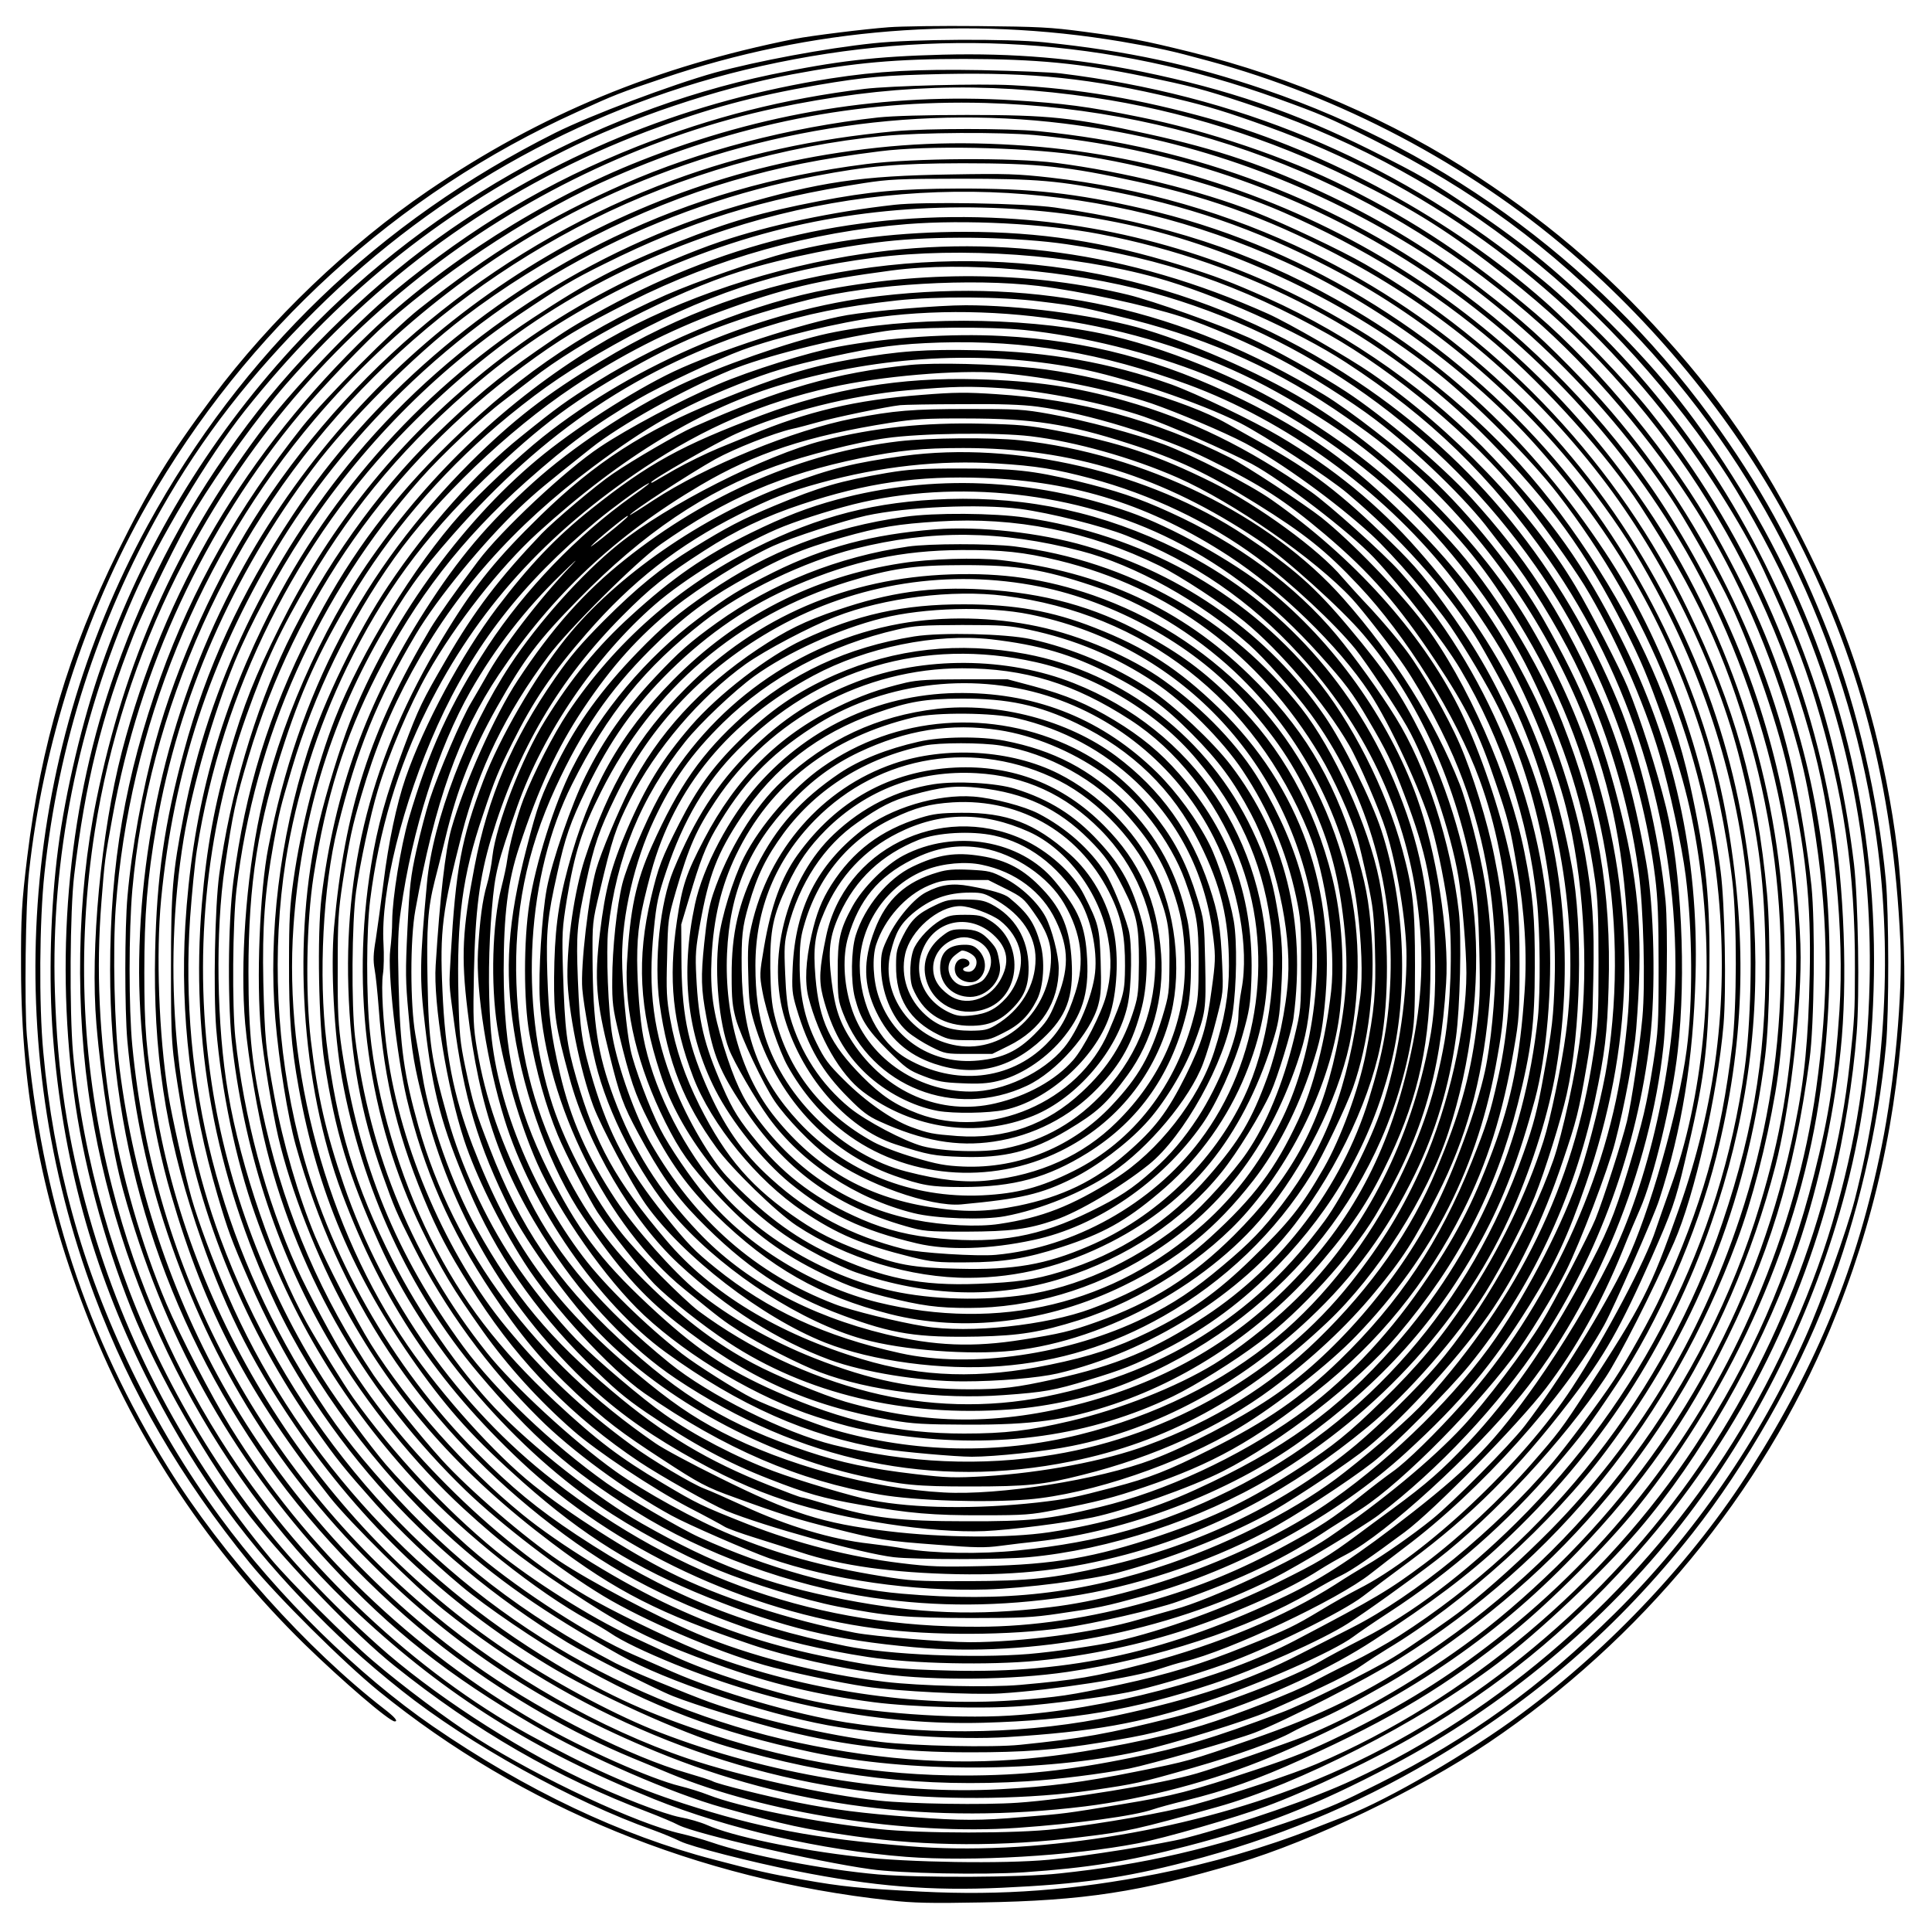<?xml version="1.0" encoding="UTF-8" standalone="yes"?>
<svg version="1.0" xmlns="http://www.w3.org/2000/svg" width="100mm" height="100mm" viewBox="0 0 1000 1000" preserveAspectRatio="xMidYMid meet">
  <g transform="translate(0,1000) scale(0.1,-0.1)" fill="#000000" stroke="none">
    <path d="M4600 9859 c-123 -9 -403 -44 -485 -60 -722 -144 -1315 -389 -1900
-787 -408 -278 -819 -671 -1114 -1067 -221 -295 -331 -476 -491 -800 -255
-518 -398 -1000 -469 -1580 -29 -239 -33 -307 -32 -580 1 -645 112 -1218 353
-1825 247 -623 629 -1195 1114 -1670 195 -190 439 -400 467 -400 19 0 1 22
-55 65 -401 311 -837 797 -1116 1245 -424 679 -659 1399 -733 2240 -13 154 -7
684 11 845 72 663 289 1339 612 1905 513 898 1292 1609 2226 2031 197 90 218
98 447 175 764 259 1570 323 2368 189 202 -35 254 -46 452 -100 681 -184 1343
-534 1870 -986 470 -404 872 -904 1151 -1434 346 -658 523 -1331 560 -2135 13
-271 -29 -731 -97 -1065 -125 -617 -329 -1119 -678 -1670 -292 -462 -723 -922
-1186 -1265 -270 -201 -690 -445 -905 -528 -30 -12 -107 -41 -170 -66 -251
-99 -532 -180 -810 -235 -433 -85 -802 -113 -1220 -92 -315 16 -414 26 -615
62 -180 32 -235 45 -460 104 -481 125 -973 359 -1455 690 -384 264 -802 674
-1101 1082 -343 466 -618 1032 -765 1573 -74 269 -124 548 -150 835 -23 245
-20 679 6 923 71 669 275 1306 605 1887 212 373 459 692 799 1030 633 630
1434 1069 2306 1263 909 203 1800 147 2675 -169 221 -80 260 -96 488 -210 524
-263 918 -553 1328 -977 680 -704 1123 -1602 1273 -2582 96 -624 60 -1289
-104 -1930 -41 -158 -172 -526 -255 -711 -235 -528 -578 -1025 -985 -1428
-386 -382 -753 -647 -1220 -881 -205 -103 -251 -123 -405 -177 -458 -161 -815
-244 -1252 -290 -190 -21 -721 -23 -938 -5 -282 25 -665 98 -865 167 -41 14
-111 34 -155 44 -227 51 -725 284 -1055 492 -153 97 -389 274 -540 403 -133
113 -434 414 -527 526 -443 532 -756 1122 -942 1775 -111 391 -164 736 -177
1165 -22 679 120 1389 406 2040 128 292 388 726 578 965 467 586 993 1015
1649 1343 339 171 800 325 1182 397 324 61 542 80 891 80 376 -1 600 -22 930
-90 243 -50 308 -67 520 -137 1010 -330 1844 -965 2462 -1873 103 -151 257
-426 343 -614 305 -663 448 -1342 432 -2064 -10 -447 -67 -818 -193 -1247
-119 -402 -321 -840 -556 -1200 -470 -723 -1159 -1326 -1923 -1682 -205 -96
-582 -227 -870 -302 -110 -29 -531 -96 -706 -112 -236 -22 -726 -14 -984 15
-319 36 -657 107 -786 165 -32 14 -93 32 -138 40 -87 17 -313 104 -506 196
-366 174 -786 449 -1059 694 -497 445 -837 886 -1119 1451 -242 486 -410 1076
-459 1615 -19 217 -16 738 6 920 58 482 140 816 306 1239 59 151 242 523 320
651 133 218 330 490 471 652 525 600 1146 1035 1868 1308 313 118 548 182 884
240 248 42 338 50 652 57 463 9 761 -22 1200 -127 172 -41 264 -69 480 -147
801 -289 1501 -794 2041 -1473 195 -245 412 -586 521 -818 131 -281 206 -468
268 -673 147 -482 208 -894 206 -1394 0 -227 -2 -255 -27 -490 -83 -773 -399
-1577 -871 -2214 -507 -684 -1202 -1224 -1955 -1519 -630 -247 -1412 -369
-2043 -318 -485 39 -774 94 -1167 221 -268 87 -494 188 -803 358 -583 322
-1151 855 -1545 1450 -276 418 -484 888 -609 1380 -158 614 -187 1227 -90
1847 71 454 218 911 423 1320 321 636 751 1157 1313 1589 524 403 1158 697
1786 831 580 122 1069 139 1647 55 450 -66 912 -211 1335 -420 332 -164 508
-275 812 -514 772 -605 1329 -1466 1583 -2443 104 -403 157 -947 131 -1348
-23 -344 -54 -546 -132 -853 -132 -519 -325 -959 -616 -1402 -469 -713 -1187
-1316 -1958 -1645 -121 -52 -436 -156 -635 -211 -150 -41 -469 -97 -714 -126
-204 -24 -694 -24 -919 0 -324 34 -719 113 -882 177 -38 15 -103 35 -144 45
-152 37 -504 193 -739 329 -652 375 -1202 905 -1589 1529 -99 160 -262 475
-332 640 -128 301 -236 678 -286 992 -62 395 -78 734 -50 1087 17 216 17 220
57 438 138 770 476 1497 972 2090 110 133 344 377 447 467 342 301 789 589
1176 757 629 275 1263 401 1923 383 1078 -30 2081 -432 2884 -1155 308 -278
627 -667 839 -1022 210 -354 366 -728 486 -1170 36 -135 59 -252 90 -460 67
-456 67 -826 1 -1300 -52 -368 -153 -724 -312 -1099 -287 -678 -751 -1282
-1343 -1746 -256 -200 -485 -342 -797 -495 -162 -79 -253 -115 -448 -180 -341
-113 -422 -134 -695 -179 -297 -49 -291 -48 -510 -66 -224 -19 -317 -19 -575
0 -255 19 -404 38 -590 75 -159 32 -413 95 -441 110 -10 6 -71 25 -136 44
-283 81 -724 302 -1045 523 -535 369 -1004 877 -1328 1438 -292 505 -486 1090
-561 1684 -27 216 -36 610 -20 833 70 932 433 1824 1030 2528 408 481 933 885
1489 1144 746 348 1591 485 2387 387 628 -77 1202 -275 1755 -605 531 -316
1026 -792 1387 -1331 73 -109 210 -350 286 -500 117 -235 260 -640 321 -910
93 -416 121 -679 113 -1060 -7 -336 -26 -535 -77 -785 -179 -882 -595 -1652
-1231 -2276 -163 -159 -323 -296 -479 -409 -273 -198 -584 -375 -835 -475 -92
-36 -456 -162 -550 -189 -192 -56 -677 -135 -929 -152 -173 -12 -559 -6 -716
11 -280 30 -717 126 -990 218 -450 152 -929 425 -1320 750 -898 748 -1443
1779 -1555 2937 -19 195 -19 593 0 810 41 462 163 921 364 1370 409 911 1116
1646 2016 2098 459 230 995 384 1505 433 200 19 605 21 785 5 1390 -127 2613
-893 3334 -2089 421 -700 651 -1609 602 -2387 -27 -428 -74 -705 -182 -1063
-284 -942 -899 -1767 -1727 -2320 -297 -199 -545 -321 -904 -445 -321 -111
-327 -113 -598 -167 -279 -56 -446 -77 -703 -91 -551 -30 -1203 78 -1762 294
-211 81 -509 238 -748 394 -974 634 -1671 1698 -1861 2838 -50 300 -59 415
-59 700 0 302 15 487 63 763 114 659 391 1293 809 1847 186 248 522 584 781
782 412 314 907 566 1390 707 252 73 454 114 765 153 243 31 721 22 1015 -18
338 -47 776 -168 1075 -299 412 -180 778 -407 1095 -679 266 -228 581 -580
748 -836 290 -446 442 -772 573 -1234 227 -802 208 -1666 -56 -2456 -209 -628
-532 -1159 -979 -1614 -150 -151 -304 -291 -456 -412 -55 -44 -286 -204 -356
-246 -122 -74 -469 -246 -584 -288 -356 -133 -511 -180 -775 -233 -321 -66
-566 -92 -864 -92 -436 0 -866 69 -1296 209 -335 109 -537 200 -819 369 -758
452 -1359 1128 -1699 1912 -74 171 -150 374 -186 500 -33 117 -103 427 -120
535 -49 310 -64 728 -37 1010 64 665 254 1242 594 1809 173 289 399 573 653
821 589 575 1325 958 2139 1114 272 52 418 65 760 66 396 0 548 -16 910 -96
398 -87 723 -209 1100 -414 496 -269 940 -650 1295 -1110 328 -425 601 -984
724 -1480 89 -359 120 -587 128 -925 12 -539 -51 -953 -222 -1459 -295 -873
-895 -1639 -1673 -2138 -64 -41 -175 -103 -247 -137 -71 -34 -164 -82 -205
-105 -77 -44 -404 -172 -566 -221 -209 -64 -568 -136 -824 -164 -410 -47 -815
-23 -1272 75 -425 90 -870 266 -1248 494 -797 480 -1414 1232 -1741 2120 -233
633 -301 1378 -188 2065 44 268 155 651 263 913 82 198 218 451 353 657 299
455 683 847 1118 1140 219 147 277 182 445 265 439 219 812 335 1340 417 130
20 182 23 500 23 398 0 512 -10 815 -71 425 -86 775 -214 1170 -427 492 -267
958 -672 1300 -1132 137 -184 210 -299 314 -491 276 -512 441 -1065 482 -1614
20 -265 11 -645 -21 -873 -125 -894 -535 -1709 -1182 -2349 -267 -264 -540
-470 -793 -599 -88 -45 -186 -97 -217 -116 -138 -83 -537 -235 -764 -292 -347
-87 -472 -109 -793 -142 -145 -15 -550 -6 -724 15 -279 35 -630 116 -882 205
-124 45 -423 168 -490 203 -478 250 -842 531 -1189 919 -171 192 -267 318
-393 519 -464 738 -676 1568 -619 2420 9 124 24 281 35 350 130 826 516 1601
1090 2184 489 497 1002 816 1656 1029 946 308 1968 249 2885 -168 476 -215
970 -577 1307 -958 398 -448 667 -915 846 -1472 72 -222 133 -516 164 -780 24
-207 23 -643 -1 -845 -58 -485 -155 -826 -368 -1295 -48 -106 -179 -341 -242
-435 -77 -117 -248 -345 -324 -435 -291 -343 -709 -685 -1037 -851 -77 -39
-196 -100 -265 -135 -265 -137 -547 -232 -953 -319 -437 -94 -938 -107 -1398
-35 -264 42 -657 156 -899 262 -69 30 -161 71 -205 90 -219 96 -567 319 -802
515 -133 110 -364 338 -476 468 -82 96 -245 317 -323 440 -293 457 -497 998
-578 1530 -98 642 -36 1302 179 1905 103 289 175 442 329 703 235 397 505 714
876 1028 443 374 1042 670 1631 804 549 126 1167 129 1724 8 557 -120 1157
-409 1615 -776 190 -153 476 -441 612 -617 474 -612 764 -1335 833 -2076 52
-563 -14 -1086 -208 -1635 -145 -409 -180 -479 -481 -941 -121 -186 -139 -210
-278 -369 -157 -180 -373 -381 -554 -517 -185 -138 -248 -176 -669 -397 -381
-201 -988 -360 -1480 -390 -296 -18 -725 14 -1010 74 -231 49 -545 150 -720
231 -38 18 -142 66 -230 107 -209 97 -513 289 -700 442 -258 211 -534 506
-737 791 -47 66 -178 277 -240 388 -171 308 -343 807 -407 1188 -60 349 -67
840 -17 1174 41 276 55 343 123 570 242 811 737 1515 1419 2018 189 140 301
207 559 337 443 223 932 360 1429 400 302 24 713 3 995 -51 779 -149 1477
-518 2014 -1063 317 -322 510 -589 703 -971 92 -183 118 -245 204 -485 107
-298 158 -507 195 -803 69 -547 10 -1151 -159 -1615 -29 -81 -63 -178 -76
-217 -50 -156 -261 -555 -433 -818 -253 -388 -765 -870 -1107 -1042 -41 -21
-129 -70 -196 -111 -135 -81 -169 -98 -389 -186 -225 -91 -396 -143 -645 -197
-260 -56 -324 -66 -555 -82 -504 -35 -1077 51 -1575 236 -133 50 -418 184
-590 279 -228 126 -490 327 -724 556 -227 222 -403 436 -559 681 -63 98 -207
367 -259 483 -163 361 -276 784 -320 1196 -17 164 -14 592 6 765 92 788 422
1526 950 2124 112 127 317 320 434 408 42 32 106 81 142 109 251 199 740 452
1078 558 234 73 557 138 802 161 264 25 644 17 890 -19 501 -74 899 -210 1355
-466 345 -194 751 -535 988 -830 114 -142 265 -353 336 -467 150 -244 311
-605 391 -880 52 -177 116 -474 135 -625 36 -285 38 -655 5 -903 -42 -317
-194 -849 -314 -1100 -113 -236 -349 -617 -524 -845 -76 -99 -374 -399 -480
-484 -99 -80 -252 -187 -340 -238 -41 -24 -113 -68 -160 -99 -259 -165 -609
-311 -982 -409 -273 -71 -351 -84 -650 -111 -161 -14 -515 -6 -700 16 -332 39
-708 136 -974 250 -220 94 -553 270 -712 376 -177 119 -467 368 -609 525 -103
113 -290 346 -351 436 -269 401 -450 818 -559 1288 -70 300 -89 475 -89 800 0
458 49 770 188 1191 98 299 203 519 379 803 206 330 473 632 782 885 184 150
318 240 544 367 457 255 843 385 1345 450 449 58 1028 17 1461 -103 301 -84
731 -276 980 -438 439 -286 751 -590 1053 -1023 422 -606 652 -1343 654 -2096
1 -508 -138 -1128 -345 -1541 -97 -195 -240 -431 -376 -625 -212 -300 -337
-430 -636 -665 -287 -225 -464 -341 -652 -432 -610 -292 -1116 -406 -1743
-390 -277 7 -365 16 -602 63 -309 60 -566 143 -838 269 -261 121 -585 320
-777 477 -294 240 -593 577 -783 880 -77 123 -234 427 -289 559 -87 209 -166
481 -211 724 -44 237 -50 304 -57 590 -6 289 7 463 53 720 31 170 33 178 95
388 114 385 299 764 529 1087 219 308 587 661 927 888 239 160 498 293 763
390 324 119 501 161 885 212 370 49 923 2 1346 -114 797 -219 1498 -718 1987
-1416 325 -463 548 -1043 619 -1610 14 -113 18 -217 18 -465 0 -303 -2 -330
-28 -500 -36 -224 -51 -287 -130 -551 -73 -240 -113 -336 -232 -556 -186 -346
-382 -627 -596 -855 -135 -143 -212 -211 -390 -342 -64 -47 -147 -108 -184
-136 -153 -113 -200 -141 -410 -245 -265 -131 -591 -250 -840 -306 -97 -22
-321 -54 -450 -65 -284 -23 -724 -4 -946 41 -545 111 -934 271 -1394 575 -205
136 -334 242 -520 429 -438 441 -770 1026 -918 1621 -118 472 -141 971 -68
1441 53 335 163 684 316 999 185 380 400 674 712 975 297 286 469 413 816 604
259 142 510 236 867 326 326 81 837 111 1185 70 218 -27 554 -99 742 -160 133
-43 358 -140 513 -222 135 -70 371 -220 485 -307 212 -161 482 -423 597 -579
24 -31 68 -88 99 -127 98 -122 247 -364 339 -550 162 -327 283 -725 331 -1085
26 -189 36 -583 20 -757 -16 -166 -55 -431 -80 -537 -24 -99 -121 -401 -163
-506 -33 -81 -216 -434 -278 -534 -87 -144 -295 -418 -408 -539 -162 -174
-422 -389 -695 -575 -167 -114 -618 -325 -797 -372 -36 -10 -121 -34 -190 -54
-221 -65 -603 -116 -870 -116 -132 0 -496 30 -595 49 -339 66 -703 184 -959
313 -214 107 -526 307 -706 452 -198 158 -471 462 -649 720 -418 607 -644
1436 -592 2171 38 544 186 1041 444 1493 135 234 206 335 379 532 478 544 970
873 1613 1076 222 70 408 108 688 139 201 22 542 20 737 -5 198 -24 222 -29
483 -95 417 -107 759 -263 1107 -506 168 -117 232 -169 384 -312 361 -340 660
-779 845 -1244 145 -365 213 -714 230 -1183 9 -226 5 -321 -25 -559 -77 -625
-396 -1315 -835 -1806 -136 -152 -288 -301 -359 -351 -30 -21 -109 -81 -175
-134 -137 -109 -201 -151 -370 -243 -247 -135 -457 -221 -722 -297 -294 -84
-599 -130 -881 -130 -820 -3 -1537 244 -2198 757 -488 378 -880 932 -1085
1532 -93 271 -136 461 -170 746 -29 247 -23 610 14 850 64 409 159 713 328
1045 200 392 438 700 774 999 218 193 356 295 579 426 114 67 414 208 537 253
183 67 501 144 709 171 688 89 1462 -56 2058 -388 323 -180 510 -320 758 -566
238 -237 352 -386 533 -692 389 -659 539 -1450 420 -2217 -21 -139 -91 -420
-141 -570 -83 -249 -262 -599 -434 -849 -198 -288 -526 -614 -847 -840 -382
-270 -984 -499 -1462 -556 -383 -46 -682 -34 -1065 40 -400 78 -673 180 -1047
393 -228 129 -574 401 -762 599 -184 194 -392 493 -528 762 -195 385 -291 701
-343 1130 -42 342 -18 807 57 1110 99 403 206 666 405 1001 110 186 350 478
536 655 88 83 129 117 372 310 148 118 477 302 721 403 170 70 520 159 799
202 130 21 550 24 722 6 301 -31 656 -119 938 -232 369 -148 760 -403 1049
-685 251 -244 488 -567 632 -862 182 -374 279 -680 335 -1068 14 -94 18 -187
18 -425 0 -280 -2 -319 -27 -480 -102 -674 -383 -1250 -872 -1794 -68 -76
-250 -237 -415 -366 -228 -180 -560 -353 -903 -472 -457 -157 -859 -203 -1387
-157 -319 27 -703 134 -1050 292 -92 41 -389 215 -480 280 -284 202 -574 479
-742 707 -349 476 -538 940 -629 1540 -18 123 -22 187 -21 420 0 247 3 292 26
445 35 224 49 288 96 447 71 243 151 438 262 641 226 414 524 751 939 1062
279 208 451 306 746 424 174 69 270 97 488 145 237 52 349 66 560 73 446 13
836 -53 1283 -217 505 -186 1002 -545 1343 -971 102 -127 232 -319 308 -455
118 -211 251 -543 306 -761 91 -361 119 -809 75 -1184 -22 -185 -93 -509 -140
-644 -126 -358 -374 -795 -605 -1063 -105 -122 -290 -304 -415 -409 -361 -301
-807 -518 -1300 -631 -270 -62 -391 -75 -715 -76 -261 -1 -291 1 -450 27 -294
48 -530 113 -771 213 -178 73 -452 224 -599 329 -221 158 -529 442 -666 615
-376 472 -607 1026 -681 1630 -20 164 -17 597 5 755 19 141 75 401 112 523 54
182 167 447 258 607 143 253 375 549 569 726 436 397 855 650 1281 773 501
145 1019 173 1510 81 240 -45 640 -180 845 -284 127 -65 461 -283 557 -365
268 -226 499 -484 657 -731 55 -87 187 -330 223 -410 227 -511 321 -1132 250
-1655 -22 -165 -81 -447 -116 -556 -88 -275 -228 -564 -398 -821 -135 -203
-251 -342 -442 -528 -168 -164 -251 -230 -414 -337 -268 -174 -444 -259 -730
-356 -340 -114 -548 -150 -915 -158 -220 -5 -279 -3 -425 15 -265 32 -543 103
-795 202 -240 95 -262 106 -440 212 -220 130 -341 222 -554 420 -298 279 -483
521 -647 847 -162 324 -279 720 -314 1065 -20 189 -19 530 1 687 45 358 144
688 297 993 254 509 612 905 1124 1246 313 207 608 334 963 414 256 58 657 92
870 75 253 -21 573 -85 790 -158 133 -46 375 -148 485 -206 184 -98 470 -305
652 -472 117 -108 321 -345 411 -477 79 -116 193 -308 245 -414 196 -389 308
-928 294 -1413 -6 -192 -13 -255 -57 -495 -32 -179 -52 -256 -105 -405 -276
-781 -808 -1392 -1518 -1744 -363 -179 -674 -268 -1097 -311 -191 -20 -439
-16 -585 9 -49 9 -132 20 -183 26 -194 21 -428 91 -652 195 -85 39 -177 80
-205 90 -61 23 -274 149 -375 224 -254 186 -452 372 -648 609 -307 371 -549
928 -617 1420 -22 159 -33 345 -23 410 5 31 6 102 3 157 -16 267 98 727 279
1129 187 415 438 738 825 1060 77 64 221 170 261 191 28 15 -3 -11 -80 -65
-281 -200 -553 -482 -744 -773 -195 -299 -308 -545 -411 -897 -41 -143 -84
-407 -85 -525 0 -44 -5 -111 -10 -150 -15 -114 34 -552 85 -770 87 -367 225
-682 442 -1007 146 -219 263 -359 434 -519 149 -139 232 -203 446 -342 191
-125 228 -145 376 -198 242 -88 319 -112 507 -159 243 -61 267 -65 546 -86
192 -15 243 -16 324 -5 52 7 136 17 185 22 470 52 997 253 1370 522 420 303
706 623 935 1044 111 205 194 423 275 723 60 224 91 582 74 874 -39 669 -326
1359 -773 1857 -84 94 -367 348 -461 414 -329 230 -624 374 -961 470 -257 73
-468 104 -769 112 -394 11 -743 -48 -1112 -186 -414 -155 -587 -250 -883 -486
-182 -145 -320 -290 -487 -510 -184 -244 -378 -604 -474 -882 -46 -133 -89
-338 -113 -534 -14 -112 -33 -247 -41 -301 -13 -75 -14 -109 -6 -155 6 -32 15
-121 21 -198 28 -387 103 -688 262 -1054 65 -148 127 -259 251 -451 225 -345
492 -616 837 -847 111 -74 371 -220 449 -253 195 -80 704 -221 867 -240 115
-13 557 -13 699 0 414 38 887 194 1254 413 566 338 1009 830 1254 1392 104
240 185 502 221 716 99 584 34 1197 -181 1704 -113 265 -205 434 -346 635
-136 193 -200 270 -329 395 -262 256 -410 369 -670 513 -68 38 -148 83 -178
100 -209 119 -677 253 -998 287 -214 22 -510 29 -642 16 -384 -40 -670 -122
-1120 -321 -80 -35 -314 -171 -419 -243 -79 -53 -303 -242 -367 -309 -222
-233 -345 -394 -496 -654 -122 -210 -141 -248 -218 -454 -92 -246 -137 -408
-169 -607 -107 -657 -16 -1313 263 -1888 102 -210 157 -302 315 -525 129 -181
289 -358 467 -514 123 -108 410 -299 594 -396 91 -47 176 -93 190 -102 14 -9
86 -35 160 -58 74 -23 180 -57 235 -75 209 -69 475 -106 810 -113 323 -6 581
24 874 102 450 121 859 337 1251 661 204 168 468 470 609 696 87 139 201 361
255 496 53 132 136 399 165 528 74 329 86 861 26 1185 -118 642 -360 1139
-797 1635 -203 231 -435 421 -716 587 -135 80 -432 222 -559 268 -319 113
-634 169 -998 177 -277 6 -409 -3 -660 -47 -215 -38 -373 -87 -685 -213 -387
-156 -640 -320 -924 -597 -222 -217 -331 -350 -473 -580 -378 -608 -540 -1190
-520 -1860 11 -359 65 -655 176 -967 64 -179 68 -189 163 -378 160 -317 383
-623 648 -886 167 -167 449 -374 685 -503 83 -46 398 -183 505 -221 327 -113
744 -173 1125 -162 203 6 541 50 685 88 256 69 545 181 758 295 107 58 351
217 492 322 180 135 492 470 662 712 147 209 286 496 387 800 72 213 82 253
123 490 27 157 30 204 35 455 6 289 -4 425 -43 645 -49 270 -161 614 -275 843
-184 368 -359 611 -648 897 -281 280 -514 447 -851 612 -419 205 -796 305
-1245 329 -261 14 -586 -7 -848 -56 -147 -27 -455 -123 -622 -195 -188 -80
-465 -227 -610 -324 -175 -116 -512 -432 -631 -591 -104 -138 -214 -294 -246
-348 -313 -527 -445 -939 -499 -1547 -18 -209 0 -550 41 -782 103 -568 348
-1100 704 -1523 280 -332 472 -502 816 -718 349 -219 806 -385 1228 -447 333
-48 653 -47 1012 6 332 48 716 174 1020 335 141 74 426 259 558 362 102 80
396 376 499 503 317 392 538 859 648 1369 52 244 64 343 71 585 15 499 -55
900 -240 1372 -119 306 -361 698 -579 936 -267 293 -464 458 -804 670 -281
176 -684 339 -1003 406 -422 87 -1002 88 -1415 0 -193 -41 -567 -172 -770
-269 -263 -127 -555 -321 -756 -503 -235 -212 -387 -392 -559 -662 -302 -472
-469 -935 -536 -1485 -23 -193 -15 -658 15 -850 56 -363 123 -584 284 -942
229 -511 668 -1033 1137 -1355 173 -119 421 -253 616 -334 173 -71 446 -155
618 -189 260 -51 358 -59 691 -60 261 0 320 3 455 23 206 30 236 36 440 92
487 134 1002 415 1358 742 285 261 446 454 639 763 129 208 199 357 292 628
244 707 264 1384 61 2086 -79 275 -191 533 -348 801 -254 435 -705 888 -1162
1165 -241 147 -622 312 -874 381 -249 67 -611 114 -888 114 -139 0 -486 -29
-613 -51 -219 -38 -677 -187 -900 -293 -210 -100 -520 -300 -705 -455 -400
-334 -767 -848 -968 -1356 -50 -128 -123 -364 -161 -525 -141 -594 -94 -1348
120 -1919 209 -556 489 -976 927 -1387 482 -453 1167 -775 1837 -863 289 -38
689 -37 975 4 142 19 480 97 582 134 343 121 558 224 793 381 39 25 95 60 125
78 192 108 584 493 822 807 73 97 211 321 273 445 74 148 217 522 255 669 48
183 99 457 109 586 36 453 18 722 -75 1105 -98 401 -199 653 -407 1017 -138
241 -375 538 -588 736 -153 141 -411 342 -546 424 -734 444 -1465 607 -2298
511 -601 -68 -1264 -346 -1747 -731 -124 -99 -327 -290 -426 -400 -235 -262
-515 -718 -647 -1054 -94 -240 -177 -562 -216 -838 -19 -133 -23 -204 -23
-425 -1 -285 11 -435 50 -650 97 -539 283 -976 609 -1436 171 -240 303 -385
553 -607 314 -278 580 -443 957 -595 391 -157 654 -221 1065 -258 614 -55
1303 77 1860 356 123 62 465 268 544 327 309 235 624 570 838 893 302 455 502
1007 568 1565 31 261 22 691 -19 920 -66 374 -146 646 -269 915 -177 390 -361
670 -638 974 -152 167 -452 421 -647 549 -129 85 -381 225 -502 279 -151 68
-498 191 -625 222 -482 117 -1013 128 -1546 30 -378 -69 -841 -253 -1204 -479
-158 -99 -203 -131 -395 -286 -231 -185 -484 -470 -684 -769 -162 -241 -335
-597 -419 -861 -144 -449 -204 -947 -167 -1382 19 -225 64 -505 106 -656 220
-784 638 -1417 1266 -1919 333 -265 625 -423 1068 -579 179 -63 390 -113 630
-150 229 -35 623 -43 873 -19 265 26 542 85 782 165 265 89 529 208 679 305
36 23 100 60 141 81 206 108 655 518 904 825 385 476 668 1170 736 1805 18
169 24 608 11 751 -33 340 -131 751 -246 1029 -288 696 -744 1256 -1350 1660
-779 519 -1685 721 -2600 579 -487 -75 -903 -225 -1315 -474 -284 -171 -456
-305 -676 -524 -557 -559 -889 -1191 -1045 -1991 -45 -229 -63 -688 -38 -955
11 -126 59 -415 89 -544 64 -275 202 -628 350 -896 261 -474 594 -850 1065
-1205 335 -253 561 -368 1036 -528 177 -60 459 -123 679 -152 272 -35 667 -31
954 11 457 67 938 224 1261 413 55 33 126 72 158 87 57 28 154 95 328 224 151
112 587 557 731 745 153 201 287 441 396 710 33 83 74 179 90 215 70 158 167
560 196 820 45 399 19 936 -60 1259 -48 195 -134 465 -200 626 -37 90 -196
399 -269 520 -235 394 -636 812 -1057 1103 -118 81 -428 260 -535 308 -722
323 -1435 421 -2173 298 -475 -80 -953 -251 -1314 -471 -446 -272 -844 -647
-1154 -1091 -261 -372 -482 -878 -576 -1321 -73 -340 -104 -784 -77 -1089 17
-187 64 -465 111 -650 168 -668 525 -1278 1031 -1767 183 -176 490 -412 714
-547 206 -124 576 -283 830 -356 119 -34 391 -92 527 -112 161 -24 559 -44
698 -35 271 17 692 82 825 128 39 13 95 30 125 37 230 54 795 320 965 455 50
39 128 100 175 135 390 292 826 778 1033 1151 47 84 259 566 285 649 118 364
176 724 188 1155 18 627 -112 1209 -390 1759 -190 374 -347 596 -656 925 -315
335 -737 634 -1170 828 -194 86 -266 113 -455 172 -392 121 -719 171 -1113
171 -324 0 -639 -37 -912 -106 -158 -41 -475 -151 -634 -221 -452 -199 -799
-442 -1176 -822 -278 -281 -484 -567 -664 -921 -214 -421 -337 -819 -398
-1290 -29 -222 -31 -653 -4 -870 68 -558 243 -1081 514 -1535 180 -303 433
-615 681 -843 207 -190 349 -297 637 -483 222 -143 369 -214 675 -324 270 -98
521 -158 814 -196 194 -25 564 -35 760 -20 143 10 436 48 555 72 106 21 341
89 497 145 216 76 612 270 718 352 44 34 152 115 240 180 324 241 559 476 832
832 181 237 257 371 421 740 105 239 124 291 172 495 100 419 121 572 127 951
7 403 -15 620 -102 1014 -88 396 -258 783 -518 1177 -265 401 -534 687 -922
977 -165 124 -207 152 -370 246 -530 307 -1132 487 -1736 520 -737 41 -1417
-112 -2065 -465 -168 -92 -191 -106 -354 -219 -200 -139 -332 -249 -533 -445
-293 -285 -573 -681 -763 -1075 -166 -347 -295 -787 -349 -1191 -23 -168 -31
-606 -16 -798 27 -322 101 -680 201 -962 189 -538 462 -987 849 -1403 234
-252 613 -553 876 -697 39 -21 89 -51 113 -67 61 -42 183 -100 335 -162 529
-213 1076 -317 1597 -303 459 13 780 67 1185 201 228 76 567 227 702 313 87
55 323 224 458 328 296 229 658 619 873 942 75 112 243 444 357 703 106 241
225 768 256 1127 15 182 7 623 -15 793 -78 599 -294 1196 -600 1655 -379 571
-824 988 -1390 1305 -442 248 -896 396 -1456 476 -154 22 -684 31 -830 14
-323 -36 -647 -105 -902 -191 -141 -47 -375 -146 -523 -221 -289 -146 -544
-316 -790 -527 -407 -350 -725 -758 -966 -1242 -132 -265 -185 -400 -264 -667
-73 -249 -116 -482 -140 -769 -60 -714 67 -1406 379 -2068 200 -423 528 -866
881 -1189 261 -238 506 -410 906 -634 231 -130 733 -299 1074 -362 279 -51
672 -77 930 -61 442 28 686 71 1025 183 282 92 662 260 764 336 28 21 111 78
185 126 323 210 617 469 861 756 141 166 173 208 316 422 217 323 417 782 518
1183 144 576 162 1098 60 1710 -115 693 -457 1399 -939 1945 -550 622 -1296
1069 -2085 1249 -358 82 -576 106 -960 105 -305 -1 -459 -15 -720 -65 -296
-57 -468 -107 -730 -211 -310 -124 -466 -205 -752 -394 -602 -396 -1082 -945
-1399 -1599 -240 -496 -366 -981 -400 -1545 -27 -459 28 -925 167 -1397 54
-183 70 -228 164 -443 339 -782 889 -1406 1646 -1871 98 -60 456 -242 547
-278 116 -46 413 -138 587 -181 306 -76 597 -110 951 -110 276 0 439 12 679
51 242 39 314 56 567 139 314 102 616 242 843 390 297 193 490 338 665 502
498 463 865 1024 1083 1658 178 514 250 1021 222 1545 -38 714 -236 1347 -609
1952 -405 657 -992 1187 -1688 1525 -425 206 -872 335 -1348 389 -169 19 -227
21 -515 16 -465 -7 -674 -38 -1098 -161 -759 -220 -1470 -685 -1978 -1291
-450 -538 -763 -1190 -893 -1865 -58 -299 -66 -392 -66 -790 0 -389 1 -404 51
-708 95 -581 340 -1173 692 -1672 117 -166 149 -206 315 -393 118 -132 290
-297 447 -428 123 -104 394 -288 570 -388 417 -238 757 -367 1240 -470 505
-108 1202 -106 1699 5 162 36 559 159 661 204 333 148 415 189 495 244 33 23
89 59 125 81 397 238 856 653 1135 1028 459 613 723 1270 821 2037 25 197 30
627 10 845 -52 557 -165 961 -410 1470 -358 740 -949 1373 -1671 1788 -123 71
-415 209 -570 270 -279 110 -681 209 -1030 254 -220 28 -738 25 -980 -6 -479
-61 -899 -183 -1309 -379 -666 -320 -1263 -836 -1660 -1437 -273 -412 -449
-795 -565 -1227 -100 -370 -140 -648 -148 -1033 -11 -513 52 -930 211 -1410
137 -411 277 -696 514 -1045 341 -502 778 -917 1302 -1235 247 -151 699 -356
935 -425 538 -158 1015 -213 1550 -180 162 10 383 38 530 66 105 21 548 147
650 186 155 60 579 276 750 384 814 511 1405 1243 1745 2160 79 211 152 494
199 769 43 246 59 614 42 926 -41 738 -295 1493 -709 2104 -354 523 -784 936
-1313 1260 -572 350 -1224 560 -1889 610 -372 27 -680 14 -1040 -45 -1268
-209 -2384 -996 -3017 -2128 -354 -633 -544 -1369 -543 -2107 1 -367 63 -798
166 -1150 176 -605 400 -1031 822 -1565 102 -129 440 -463 587 -581 681 -544
1461 -868 2291 -953 343 -35 749 -28 1069 18 224 33 240 36 520 116 236 68
426 136 515 186 25 14 82 41 128 60 79 33 192 92 367 192 134 76 370 240 529
369 726 582 1234 1378 1476 2310 70 271 130 762 130 1078 0 166 -27 461 -60
666 -96 579 -291 1096 -610 1608 -271 436 -653 848 -1077 1163 -642 476 -1387
760 -2198 839 -157 15 -575 15 -740 0 -420 -39 -794 -121 -1153 -254 -867
-322 -1616 -917 -2125 -1688 -233 -354 -441 -812 -551 -1214 -69 -253 -125
-561 -146 -803 -15 -165 -15 -587 -1 -747 30 -327 92 -640 187 -936 223 -696
572 -1270 1078 -1774 430 -429 887 -730 1472 -971 696 -286 1433 -380 2219
-284 314 39 671 134 960 255 640 269 1112 578 1529 1000 344 348 588 680 793
1081 257 503 389 931 469 1529 25 181 30 705 10 900 -21 191 -56 410 -97 595
-161 727 -562 1475 -1082 2017 -206 215 -316 314 -532 480 -245 188 -501 345
-775 476 -329 157 -587 245 -955 325 -380 84 -508 97 -930 97 -213 0 -385 -5
-460 -13 -461 -51 -927 -173 -1315 -344 -397 -175 -689 -353 -1060 -647 -134
-106 -488 -463 -604 -608 -332 -419 -571 -840 -735 -1298 -183 -513 -261 -966
-261 -1516 0 -925 277 -1796 815 -2559 253 -360 621 -735 975 -997 289 -213
600 -392 910 -521 41 -17 129 -53 195 -81 497 -206 1231 -321 1800 -282 312
22 607 62 704 96 23 8 99 29 169 46 204 50 374 110 603 214 466 211 747 380
1089 656 192 155 490 453 643 644 509 635 851 1417 952 2175 84 632 49 1232
-105 1795 -112 409 -230 694 -441 1072 -222 397 -592 850 -929 1138 -337 287
-614 473 -985 658 -303 152 -718 292 -1070 362 -266 54 -388 70 -650 86 -660
40 -1298 -63 -1930 -313 -500 -197 -1031 -535 -1402 -892 -638 -612 -1065
-1334 -1282 -2166 -108 -417 -165 -1020 -132 -1411 25 -299 83 -660 138 -859
205 -747 554 -1377 1070 -1935 317 -343 616 -579 1058 -836 280 -163 714 -352
976 -425 336 -93 414 -110 687 -149 369 -52 763 -54 1167 -4 247 30 281 38
705 156 420 117 1045 437 1449 742 222 168 541 470 731 691 322 377 620 896
804 1405 114 311 207 724 243 1078 37 351 19 852 -43 1212 -132 771 -455 1486
-950 2104 -121 151 -378 418 -537 559 -479 423 -1124 776 -1732 947 -369 103
-680 156 -1026 174 -170 9 -630 -3 -764 -19 -417 -51 -790 -146 -1174 -297
-463 -183 -855 -416 -1261 -751 -212 -176 -539 -520 -702 -740 -428 -577 -693
-1174 -839 -1892 -102 -500 -112 -1084 -28 -1600 164 -1005 658 -1937 1387
-2615 454 -423 907 -707 1527 -957 383 -154 868 -265 1305 -299 339 -26 862 5
1199 70 140 27 506 133 666 192 218 80 580 253 787 376 423 250 759 524 1090
888 514 567 868 1231 1057 1980 53 211 103 520 121 757 16 199 8 691 -14 877
-38 316 -104 628 -191 895 -238 727 -635 1373 -1161 1887 -168 164 -204 196
-355 316 -696 552 -1492 882 -2399 993 -47 6 -231 13 -410 17 -336 6 -536 -5
-780 -43 -719 -113 -1374 -372 -1965 -779 -383 -264 -772 -637 -1052 -1010
-306 -408 -516 -800 -686 -1280 -238 -669 -313 -1429 -216 -2175 46 -356 155
-766 299 -1126 133 -334 405 -808 619 -1079 201 -254 540 -605 741 -766 424
-339 840 -579 1318 -760 57 -22 127 -51 155 -66 92 -46 712 -189 993 -228 154
-22 581 -30 794 -16 332 23 533 55 845 136 389 101 662 208 1061 418 574 302
1101 741 1495 1247 395 506 688 1100 853 1730 96 364 146 775 146 1190 0 866
-239 1710 -692 2440 -222 358 -392 575 -678 861 -243 244 -430 399 -708 586
-219 148 -264 174 -527 306 -395 197 -741 315 -1185 406 -342 70 -665 97
-1030 88 -351 -9 -552 -33 -889 -103 -936 -196 -1826 -704 -2478 -1415 -439
-478 -775 -1037 -987 -1643 -98 -278 -188 -657 -225 -946 -40 -305 -50 -678
-27 -973 49 -635 204 -1203 480 -1757 225 -451 476 -809 817 -1166 171 -179
312 -308 509 -465 345 -275 886 -575 1300 -721 47 -17 110 -43 140 -58 56 -28
368 -108 600 -154 401 -80 696 -104 1065 -87 410 19 630 50 958 135 454 118
867 288 1267 524 535 315 971 695 1351 1177 276 351 541 814 695 1220 159 417
265 871 306 1305 16 172 15 685 -1 855 -40 424 -147 886 -292 1263 -159 409
-325 723 -565 1063 -580 824 -1403 1440 -2357 1765 -379 129 -712 201 -1142
245 -184 19 -685 17 -885 -5 -249 -26 -600 -92 -820 -152 -225 -63 -642 -220
-825 -311 -914 -458 -1623 -1141 -2110 -2031 -664 -1216 -765 -2683 -275
-3991 187 -498 444 -939 803 -1381 143 -175 483 -513 667 -663 742 -602 1652
-975 2643 -1083 124 -14 213 -16 477 -11 530 9 823 54 1325 203 387 115 936
379 1300 624 788 531 1414 1290 1769 2143 228 547 349 1096 381 1717 8 158
-10 561 -34 757 -59 484 -195 977 -379 1378 -227 495 -456 858 -761 1208 -325
371 -627 636 -1031 902 -439 290 -963 517 -1489 646 -252 62 -306 72 -551 105
-173 23 -235 26 -545 29 -192 2 -402 -1 -465 -6z m597 -1869 c213 -16 523 -78
723 -146 126 -43 428 -176 559 -245 156 -84 505 -351 632 -485 144 -153 366
-439 449 -580 214 -362 351 -776 395 -1194 17 -158 19 -470 5 -608 -70 -646
-321 -1220 -746 -1702 -289 -328 -573 -534 -1027 -741 -233 -107 -479 -178
-757 -220 -210 -31 -549 -29 -837 6 -335 40 -496 91 -870 277 -144 71 -293
151 -331 178 -622 428 -1041 989 -1226 1640 -75 267 -95 407 -103 740 -5 212
-3 277 12 380 57 413 194 841 361 1134 128 223 281 421 466 601 73 72 99 94
57 50 -171 -179 -359 -425 -444 -580 -22 -38 -56 -98 -77 -133 -47 -77 -169
-362 -214 -500 -18 -57 -49 -174 -68 -260 -31 -140 -36 -184 -47 -409 -11
-221 -10 -274 5 -436 18 -207 30 -275 81 -476 138 -548 418 -1032 822 -1421
150 -144 299 -255 509 -377 208 -120 364 -192 544 -251 305 -100 752 -168
1025 -157 136 6 418 42 560 71 168 35 509 155 673 238 301 152 701 462 905
704 315 372 506 740 623 1198 70 278 88 417 88 704 1 267 -9 375 -54 601 -78
387 -296 883 -522 1184 -125 166 -374 423 -528 546 -86 68 -393 270 -471 309
-389 196 -778 302 -1214 330 -152 10 -212 10 -385 -4 -341 -26 -594 -86 -885
-208 -27 -11 -102 -42 -166 -68 -63 -26 -165 -76 -225 -110 -60 -35 -112 -65
-116 -67 -5 -2 -8 -2 -8 0 0 13 337 206 442 253 246 111 597 199 887 224 241
21 321 22 498 10z m175 -95 c255 -34 643 -153 883 -272 278 -137 393 -212 602
-388 238 -202 377 -361 574 -657 159 -240 222 -366 310 -628 65 -190 76 -233
110 -435 41 -241 54 -449 40 -650 -23 -336 -68 -560 -163 -815 -106 -285 -198
-461 -371 -710 -186 -269 -414 -505 -647 -670 -301 -213 -682 -390 -1016 -470
-270 -65 -359 -75 -694 -74 -345 0 -485 17 -708 84 -74 22 -138 40 -144 40 -6
0 -81 28 -167 62 -316 125 -547 263 -811 486 -322 271 -509 495 -703 843 -126
226 -244 560 -281 794 -9 55 -25 150 -36 210 -27 154 -28 494 0 645 101 561
224 908 433 1220 274 410 604 720 1042 978 281 166 553 256 985 324 123 19
182 23 390 22 344 0 526 -28 840 -129 254 -81 406 -153 663 -312 246 -153 360
-243 528 -422 245 -258 507 -678 627 -1006 170 -463 206 -1051 96 -1545 -42
-187 -59 -241 -137 -435 -164 -411 -373 -724 -683 -1025 -200 -194 -378 -317
-669 -462 -219 -110 -316 -148 -500 -196 -206 -54 -240 -61 -395 -79 -317 -35
-636 -31 -860 12 -91 17 -377 102 -505 150 -193 72 -412 186 -565 294 -116 81
-352 282 -454 385 -101 103 -247 285 -333 417 -142 214 -267 487 -335 729 -87
311 -99 393 -105 711 -6 280 2 381 37 519 11 41 36 143 56 225 60 251 138 447
265 673 143 253 214 347 424 561 336 343 656 559 1020 689 154 55 428 125 570
144 182 26 574 31 750 10 231 -28 523 -110 760 -214 286 -126 715 -424 903
-627 53 -57 214 -264 271 -349 98 -145 216 -369 280 -531 128 -320 191 -656
191 -1021 0 -168 -24 -409 -54 -545 -42 -194 -161 -518 -264 -719 -191 -374
-526 -759 -847 -973 -172 -115 -434 -251 -609 -317 -281 -106 -795 -187 -1081
-171 -371 20 -823 143 -1150 313 -154 81 -262 155 -443 306 -426 356 -652 671
-846 1177 -100 262 -142 477 -156 804 -14 309 -1 410 101 810 86 334 227 624
448 920 104 140 458 491 581 578 341 239 627 362 1036 446 200 40 314 52 530
52 564 0 1033 -146 1524 -474 139 -93 435 -359 547 -492 289 -342 485 -778
575 -1280 14 -81 21 -175 25 -356 5 -218 3 -265 -16 -410 -34 -251 -86 -435
-204 -719 -131 -317 -336 -610 -619 -885 -245 -239 -536 -419 -881 -546 -218
-81 -543 -142 -838 -160 -161 -9 -196 -8 -361 11 -232 27 -387 60 -558 117
-403 134 -656 285 -978 585 -319 296 -511 578 -667 984 -75 193 -87 232 -127
422 -27 130 -31 172 -35 366 -10 398 21 627 126 936 63 189 81 231 153 375
108 217 207 363 383 565 236 272 476 459 788 616 168 85 253 118 424 165 310
85 617 119 914 100 201 -12 303 -29 484 -77 312 -83 615 -228 860 -409 173
-128 405 -344 511 -475 56 -70 208 -298 266 -400 103 -180 228 -547 267 -780
19 -116 41 -380 41 -496 0 -283 -92 -687 -225 -989 -102 -231 -210 -407 -374
-615 -366 -461 -932 -789 -1536 -889 -373 -62 -758 -45 -1140 50 -255 63 -647
259 -850 424 -347 282 -576 550 -725 845 -148 295 -227 521 -271 780 -19 114
-21 150 -16 395 7 324 29 494 89 695 136 456 353 824 678 1151 146 147 225
210 424 338 162 105 319 179 506 241 335 111 602 149 945 136 474 -18 860
-141 1264 -403 270 -176 567 -464 729 -708 104 -157 267 -508 321 -691 34
-114 78 -339 91 -461 19 -174 8 -474 -23 -653 -46 -260 -116 -471 -237 -718
-152 -310 -381 -606 -630 -813 -282 -235 -633 -408 -1024 -505 -420 -103 -854
-94 -1268 25 -89 26 -348 126 -422 163 -86 43 -291 173 -366 231 -186 145
-400 354 -512 502 -268 353 -454 818 -479 1195 -13 196 -10 409 7 605 16 190
28 235 131 530 134 380 405 778 713 1046 149 130 424 300 629 389 91 40 263
95 396 129 536 134 1165 64 1657 -185 278 -140 521 -330 755 -589 136 -151
174 -202 256 -342 93 -158 121 -215 186 -387 116 -304 151 -478 158 -798 6
-249 -4 -379 -47 -568 -113 -507 -356 -948 -703 -1275 -110 -105 -280 -237
-392 -305 -195 -119 -488 -235 -749 -296 -209 -49 -332 -64 -546 -64 -342 0
-621 62 -972 217 -261 115 -423 225 -664 451 -250 234 -369 394 -517 692 -167
336 -229 616 -230 1035 0 290 21 462 80 640 100 305 196 512 331 715 148 222
286 375 472 526 128 103 367 252 511 318 97 44 368 132 482 157 212 46 585 62
797 35 156 -21 423 -88 550 -138 352 -139 639 -336 895 -615 336 -367 545
-803 610 -1278 37 -269 28 -505 -31 -780 -104 -487 -287 -845 -599 -1173 -300
-315 -658 -525 -1095 -643 -436 -117 -816 -115 -1235 6 -113 33 -360 135 -477
198 -181 96 -343 217 -519 386 -220 212 -354 394 -480 656 -144 300 -214 586
-226 925 -13 361 52 687 202 1012 136 296 277 502 489 714 157 157 275 248
446 346 225 128 338 177 550 236 190 54 289 70 500 83 397 25 777 -51 1139
-228 108 -53 332 -200 441 -289 187 -153 417 -424 543 -641 49 -84 159 -339
190 -439 59 -187 107 -483 107 -654 0 -245 -48 -543 -126 -778 -57 -174 -202
-461 -298 -592 -175 -237 -359 -415 -589 -567 -246 -163 -526 -275 -857 -342
-294 -60 -614 -51 -910 24 -315 80 -623 226 -884 419 -79 60 -312 294 -397
401 -142 177 -288 449 -359 665 -174 530 -134 1194 101 1661 183 366 377 605
680 841 202 158 521 311 785 378 394 99 754 96 1169 -12 279 -72 618 -261 871
-485 80 -71 231 -241 316 -356 284 -387 432 -872 415 -1366 -8 -226 -37 -388
-113 -634 -139 -450 -449 -859 -846 -1120 -266 -174 -460 -255 -783 -326 -195
-43 -268 -52 -438 -52 -283 0 -511 46 -804 162 -225 89 -442 213 -606 346
-120 98 -322 326 -420 473 -147 222 -234 418 -289 655 -46 199 -58 293 -65
510 -7 226 0 297 52 528 40 183 67 261 150 432 123 254 249 432 434 614 200
196 412 340 647 440 301 129 551 182 859 184 213 1 322 -10 504 -54 575 -140
1040 -486 1353 -1009 72 -120 160 -315 194 -430 9 -30 32 -127 51 -215 31
-144 35 -180 40 -365 6 -216 -3 -307 -48 -535 -37 -186 -130 -439 -216 -589
-117 -203 -177 -279 -374 -471 -178 -174 -322 -276 -534 -380 -166 -81 -302
-126 -512 -169 -358 -74 -661 -65 -971 29 -435 131 -781 341 -1014 616 -261
307 -366 498 -464 835 -52 181 -60 247 -70 554 -6 202 -4 225 20 375 40 241
77 358 176 555 269 538 711 914 1279 1089 225 69 340 86 601 86 274 0 406 -21
662 -106 261 -86 528 -248 739 -446 343 -323 575 -767 633 -1213 24 -182 30
-363 17 -465 -64 -479 -177 -779 -405 -1079 -98 -128 -166 -199 -307 -317
-148 -125 -256 -197 -404 -269 -390 -191 -899 -265 -1265 -184 -390 86 -686
223 -955 440 -109 88 -146 126 -265 274 -192 239 -287 418 -369 690 -59 198
-69 263 -80 530 -9 235 -5 285 43 505 41 191 67 268 151 440 181 373 464 670
836 877 414 230 894 305 1359 212 386 -77 791 -300 1036 -571 184 -203 284
-352 377 -559 85 -189 130 -350 157 -563 33 -256 24 -439 -35 -711 -84 -389
-237 -664 -529 -955 -217 -215 -423 -346 -711 -448 -132 -47 -189 -61 -382
-91 -255 -41 -456 -33 -708 28 -401 97 -733 278 -970 528 -207 219 -338 427
-439 699 -83 225 -107 382 -109 714 -1 187 -1 192 37 350 65 276 82 327 157
477 130 258 364 533 599 701 100 71 331 193 465 245 252 98 604 142 875 108
720 -90 1294 -536 1574 -1226 88 -214 141 -595 116 -820 -28 -248 -93 -503
-171 -669 -118 -252 -227 -398 -454 -605 -183 -167 -365 -276 -617 -370 -232
-86 -632 -129 -863 -91 -137 22 -381 82 -465 115 -409 157 -721 431 -953 835
-78 137 -168 388 -197 550 -22 124 -34 442 -22 554 42 374 169 683 398 971 75
95 256 266 358 340 171 123 437 244 661 300 218 55 549 64 765 20 740 -150
1300 -711 1455 -1457 76 -366 11 -843 -162 -1181 -106 -207 -232 -373 -394
-518 -463 -415 -1058 -558 -1685 -405 -333 82 -678 293 -884 541 -85 101 -198
268 -242 355 -55 107 -136 324 -154 410 -22 101 -44 341 -44 481 0 217 64 496
165 710 95 203 194 343 358 504 240 235 553 402 904 482 86 20 127 22 333 23
210 0 247 -3 345 -24 241 -51 447 -138 650 -272 155 -103 354 -302 458 -459
134 -202 225 -417 275 -649 25 -117 27 -142 26 -356 0 -229 0 -231 -36 -380
-58 -237 -143 -443 -245 -592 -65 -96 -229 -278 -310 -344 -239 -198 -520
-334 -793 -384 -208 -37 -478 -36 -693 5 -365 70 -743 291 -962 564 -182 227
-318 510 -365 757 -18 92 -31 266 -32 399 0 153 14 238 72 455 119 438 405
785 840 1018 274 147 634 220 920 188 250 -29 417 -78 618 -181 185 -96 278
-164 422 -309 136 -137 215 -243 305 -413 127 -240 208 -599 192 -853 -9 -152
-54 -364 -107 -510 -81 -222 -144 -328 -300 -508 -206 -239 -469 -410 -771
-500 -138 -42 -226 -54 -426 -62 -298 -12 -497 29 -772 157 -184 85 -353 213
-528 398 -86 92 -205 295 -272 465 -109 277 -139 498 -107 811 14 141 22 178
65 306 89 265 203 458 369 626 417 422 965 584 1542 455 312 -69 632 -262 834
-504 214 -254 336 -521 381 -834 42 -286 -12 -651 -135 -912 -157 -336 -459
-626 -805 -773 -223 -96 -386 -124 -675 -117 -237 5 -320 20 -502 91 -142 54
-222 95 -318 159 -246 165 -382 321 -519 594 -76 152 -124 292 -152 448 -19
105 -21 145 -16 320 4 199 5 201 46 344 68 232 105 316 205 466 282 424 770
686 1276 686 325 0 580 -79 870 -267 238 -154 441 -411 559 -706 192 -480 114
-1059 -199 -1473 -247 -327 -652 -553 -1055 -590 -95 -9 -399 10 -477 30 -272
69 -485 181 -687 364 -150 135 -247 275 -340 492 -94 219 -123 374 -124 649
l-1 175 42 140 c54 185 85 264 134 349 138 238 276 384 501 530 352 230 812
292 1217 165 374 -118 686 -384 863 -735 125 -247 184 -570 143 -785 -9 -47
-16 -109 -16 -137 0 -106 -102 -361 -209 -525 -74 -113 -141 -192 -234 -275
-106 -95 -175 -140 -322 -212 -265 -130 -474 -168 -776 -141 -157 14 -279 44
-407 99 -226 97 -393 220 -536 392 -100 121 -132 171 -187 297 -95 217 -124
338 -135 568 -6 114 -3 148 20 275 45 250 88 363 212 550 170 257 399 434 698
539 170 60 254 74 441 75 241 1 401 -33 600 -129 286 -138 496 -342 634 -618
111 -222 152 -393 152 -638 0 -145 -23 -277 -77 -444 -81 -249 -290 -516 -514
-657 -227 -142 -376 -200 -597 -233 -110 -17 -292 -8 -438 21 -333 67 -609
246 -817 528 -75 102 -116 190 -172 369 -56 181 -71 289 -63 460 10 203 50
372 127 532 176 367 490 610 920 712 114 27 412 25 535 -5 238 -56 446 -168
617 -330 229 -219 362 -489 399 -812 11 -94 10 -122 -10 -265 -26 -195 -49
-271 -134 -443 -94 -188 -159 -274 -308 -403 -164 -143 -331 -223 -559 -270
-166 -33 -279 -35 -460 -6 -330 53 -586 201 -797 462 -173 213 -264 525 -250
849 14 319 113 553 331 783 107 114 217 195 351 259 245 116 476 153 725 115
179 -27 375 -108 535 -220 180 -126 355 -354 429 -559 60 -168 70 -223 70
-422 0 -157 -3 -198 -22 -271 -92 -367 -315 -656 -627 -811 -169 -84 -288
-116 -470 -125 -365 -17 -710 121 -951 380 -205 221 -291 451 -295 788 -2 173
3 220 36 334 45 157 90 248 183 375 172 231 424 388 727 451 76 16 296 16 395
0 244 -39 497 -179 657 -363 129 -147 192 -256 246 -423 37 -115 50 -212 50
-360 -2 -299 -125 -579 -354 -804 -173 -171 -399 -273 -664 -301 -119 -13
-248 1 -423 46 -325 83 -630 375 -732 699 -35 114 -50 222 -50 367 0 293 105
548 310 756 334 338 832 418 1262 201 209 -106 413 -326 497 -538 66 -169 76
-219 74 -401 -1 -160 -2 -168 -37 -285 -63 -203 -122 -308 -260 -455 -201
-215 -481 -330 -771 -318 -91 4 -135 12 -250 46 -83 24 -171 58 -214 81 -269
148 -444 372 -512 655 -15 59 -20 122 -22 245 -2 195 14 273 88 428 58 123
112 199 199 287 210 209 481 311 781 294 250 -14 459 -110 640 -292 369 -371
381 -964 26 -1351 -148 -162 -315 -258 -522 -300 -108 -22 -319 -16 -426 13
-94 26 -290 129 -375 198 -149 122 -255 285 -309 472 -13 46 -21 117 -25 222
-6 137 -4 164 14 236 58 231 187 427 361 547 115 81 180 114 278 141 153 43
229 52 351 38 237 -26 408 -107 568 -266 84 -84 118 -133 179 -254 70 -140 80
-189 80 -382 -1 -144 -4 -175 -24 -240 -55 -178 -135 -306 -272 -433 -182
-170 -397 -245 -645 -227 -127 10 -146 13 -239 47 -99 37 -234 131 -346 243
-82 81 -102 109 -142 190 -63 127 -88 246 -88 407 0 93 4 139 21 197 71 256
234 453 463 561 116 55 187 74 308 82 358 22 671 -166 824 -494 51 -109 69
-206 68 -353 -1 -134 -5 -151 -85 -340 -155 -364 -617 -562 -986 -424 -119 45
-190 93 -289 192 -167 169 -223 288 -242 512 -13 154 -4 226 46 341 78 183
206 320 380 407 220 111 442 113 678 7 198 -89 368 -318 410 -551 20 -107 16
-200 -10 -299 -24 -90 -117 -273 -171 -333 -91 -103 -236 -184 -402 -223 -282
-66 -567 56 -739 316 -67 102 -91 173 -109 318 -19 158 -11 230 42 346 83 181
217 307 409 384 96 38 272 48 391 22 176 -39 324 -150 437 -325 62 -98 98
-263 85 -385 -13 -119 -89 -302 -161 -388 -108 -130 -315 -227 -483 -227 -284
0 -541 183 -620 443 -38 123 -43 260 -14 357 57 193 156 312 330 400 127 64
238 82 366 60 168 -30 341 -148 422 -287 90 -154 109 -303 57 -463 -41 -127
-79 -194 -150 -265 -187 -187 -472 -217 -720 -75 -146 84 -245 278 -245 481 0
215 144 423 346 498 87 33 202 43 286 25 174 -36 312 -140 382 -287 71 -147
71 -255 -1 -427 -33 -80 -48 -102 -109 -164 -88 -87 -162 -122 -289 -135 -234
-24 -440 106 -516 327 -30 85 -36 206 -14 273 43 132 152 255 273 306 61 25
78 28 187 28 l120 0 90 -45 c84 -42 94 -50 145 -122 66 -93 90 -155 90 -235 0
-273 -238 -496 -486 -455 -235 39 -397 264 -345 479 26 106 50 149 114 204 91
76 179 109 300 109 62 0 75 -4 137 -41 129 -76 200 -183 200 -302 0 -139 -77
-266 -208 -344 -41 -24 -58 -27 -127 -28 -103 0 -169 23 -234 81 -91 82 -131
200 -106 315 27 123 171 249 285 249 50 0 160 -40 206 -75 53 -41 92 -100 104
-161 16 -76 -12 -171 -71 -238 -53 -59 -100 -83 -181 -92 -53 -5 -73 -3 -109
13 -144 64 -201 214 -134 348 69 137 237 164 355 58 78 -70 89 -147 35 -240
-59 -100 -180 -134 -264 -73 -56 41 -81 84 -81 140 0 57 35 112 90 140 50 25
90 25 140 0 68 -35 89 -107 50 -174 -21 -34 -30 -41 -83 -56 -92 -28 -160 92
-86 154 17 14 34 26 39 26 22 0 60 -21 69 -39 16 -29 -5 -71 -35 -71 -30 0
-40 17 -14 25 29 9 21 39 -11 43 -34 4 -57 -36 -43 -76 13 -38 76 -59 111 -37
52 34 55 110 6 159 -20 20 -36 26 -69 26 -86 0 -128 -39 -128 -120 0 -86 67
-150 156 -150 87 0 166 87 153 167 -12 74 -16 83 -47 118 -43 50 -77 65 -147
65 -52 0 -65 -4 -102 -33 -77 -59 -108 -139 -86 -224 34 -130 168 -200 302
-157 195 61 211 353 25 462 -38 23 -57 27 -125 27 -70 0 -86 -4 -127 -28 -53
-32 -108 -89 -134 -139 -25 -48 -30 -163 -10 -212 51 -123 145 -188 278 -195
102 -4 165 18 230 81 70 68 93 124 92 223 -2 146 -71 262 -195 326 -36 18 -61
23 -134 23 -81 1 -97 -2 -155 -30 -91 -43 -124 -75 -166 -158 -32 -65 -36 -82
-36 -152 -2 -171 69 -286 220 -360 51 -25 69 -28 157 -28 97 -1 104 0 177 37
84 41 133 89 175 172 35 68 43 204 18 290 -31 110 -64 158 -161 238 -25 21
-94 41 -207 61 -88 16 -148 7 -223 -32 -62 -31 -150 -135 -195 -228 -35 -72
-39 -89 -39 -155 0 -130 55 -266 136 -338 26 -23 81 -58 123 -79 74 -37 76
-37 196 -37 l121 0 85 42 c168 83 259 225 259 401 0 67 -36 206 -68 266 -40
75 -126 156 -211 200 -69 36 -81 39 -180 44 -83 4 -120 1 -166 -13 -167 -48
-268 -140 -328 -299 -61 -159 -58 -284 8 -422 66 -137 162 -223 301 -270 209
-70 393 -27 561 130 123 115 160 213 150 400 -9 165 -49 267 -151 374 -96 102
-185 150 -317 171 -133 22 -225 8 -356 -55 -127 -61 -248 -207 -294 -356 -24
-79 -26 -238 -4 -323 29 -110 62 -163 170 -271 94 -93 108 -104 186 -134 73
-28 100 -33 199 -37 84 -4 133 -1 182 11 114 26 241 108 330 211 108 127 145
240 135 422 -9 172 -43 253 -168 403 -177 213 -518 271 -783 132 -92 -48 -211
-167 -264 -264 -65 -119 -77 -172 -76 -338 0 -133 3 -151 28 -215 147 -381
578 -550 951 -375 154 72 332 275 370 420 14 53 16 95 12 225 -6 175 -10 191
-86 343 -57 113 -186 229 -322 290 -424 190 -920 -57 -1013 -504 -35 -167 -38
-227 -17 -311 45 -173 111 -293 222 -399 104 -98 243 -170 373 -194 86 -15
263 -12 345 5 223 47 468 266 543 484 40 118 50 308 23 439 -33 157 -115 301
-229 402 -180 160 -325 215 -561 213 -108 -1 -143 -5 -211 -26 -205 -63 -350
-173 -461 -347 -50 -79 -77 -147 -103 -262 -30 -133 -35 -241 -16 -318 54
-209 165 -402 283 -491 259 -195 593 -242 882 -124 225 92 435 338 487 570 22
98 25 327 5 395 -28 99 -86 238 -118 289 -80 125 -204 235 -348 310 -73 38
-233 80 -336 88 -188 14 -430 -59 -579 -175 -231 -181 -343 -403 -357 -707 -5
-119 -3 -137 20 -215 60 -202 133 -327 268 -462 70 -71 103 -96 161 -122 221
-101 403 -133 591 -105 205 30 395 127 538 276 122 126 184 239 230 423 32
130 32 316 0 438 -49 185 -105 289 -226 419 -123 133 -254 215 -430 270 -99
31 -303 42 -422 24 -192 -30 -368 -118 -518 -260 -233 -220 -344 -615 -261
-926 85 -316 323 -594 581 -678 170 -55 198 -60 344 -65 219 -7 360 28 542
136 159 95 205 137 315 287 127 174 190 400 174 625 -20 277 -110 480 -295
666 -212 214 -475 316 -773 301 -335 -17 -612 -171 -814 -452 -84 -117 -137
-264 -173 -475 -24 -140 -24 -147 -9 -230 21 -114 87 -310 131 -388 77 -137
175 -252 293 -342 314 -239 754 -278 1119 -98 291 143 496 399 573 713 56 232
21 532 -88 746 -104 206 -288 390 -494 494 -245 124 -585 145 -855 52 -369
-127 -647 -444 -736 -842 -17 -76 -20 -115 -16 -250 3 -137 8 -173 31 -250
114 -380 375 -665 724 -790 145 -51 189 -59 352 -59 268 0 442 48 650 177 270
169 439 412 517 747 24 104 23 344 -1 458 -51 241 -154 431 -325 603 -176 176
-368 276 -621 325 -124 24 -329 22 -445 -5 -164 -37 -306 -94 -409 -163 -201
-136 -328 -279 -430 -483 -93 -189 -130 -346 -129 -565 0 -121 4 -158 22 -225
28 -97 142 -338 201 -425 60 -88 189 -222 282 -291 184 -137 523 -257 683
-243 310 29 413 53 578 135 124 62 278 177 374 281 93 98 200 273 251 408 63
169 65 181 60 424 -5 221 -5 221 -42 341 -50 164 -109 281 -199 400 -130 173
-268 289 -438 373 -424 207 -922 169 -1303 -99 -153 -107 -323 -303 -406 -468
-56 -112 -117 -310 -130 -424 -22 -181 2 -433 53 -567 25 -66 140 -265 206
-355 170 -234 452 -420 750 -494 115 -29 362 -37 473 -16 183 34 402 123 550
223 193 130 406 384 475 567 17 44 48 145 68 225 37 144 37 146 31 289 -8 190
-20 263 -67 404 -94 281 -250 500 -483 674 -248 185 -610 280 -925 244 -310
-36 -571 -158 -802 -373 -145 -134 -282 -360 -358 -585 -22 -66 -33 -130 -46
-256 -18 -174 -16 -236 11 -380 36 -201 69 -280 188 -462 214 -326 471 -515
845 -622 92 -26 106 -28 311 -28 232 1 319 12 460 60 124 42 341 171 486 287
183 147 396 533 434 784 21 142 24 372 6 477 -20 116 -80 306 -126 397 -62
124 -171 272 -270 370 -278 273 -613 411 -1005 413 -409 3 -789 -167 -1061
-474 -149 -168 -286 -427 -327 -620 -76 -355 -42 -670 106 -961 85 -166 243
-364 385 -481 199 -162 372 -245 659 -313 158 -37 377 -31 603 18 328 70 663
300 872 598 74 105 166 308 210 465 35 124 40 156 45 280 16 417 -105 763
-375 1071 -95 109 -195 192 -334 276 -141 85 -248 130 -418 176 l-135 36 -225
0 c-178 0 -241 -4 -299 -17 -140 -33 -236 -67 -366 -131 -295 -144 -517 -366
-681 -681 -92 -176 -113 -238 -140 -420 -46 -308 -22 -532 84 -810 93 -244
332 -537 566 -693 182 -122 306 -174 566 -239 104 -25 131 -28 280 -27 189 0
312 20 494 79 213 69 330 133 503 279 185 154 335 353 432 573 87 199 131 392
131 583 0 670 -383 1239 -1002 1484 -346 137 -779 140 -1124 7 -218 -84 -385
-192 -550 -356 -173 -173 -288 -352 -398 -618 -70 -170 -102 -475 -72 -692 42
-301 126 -514 294 -745 79 -109 310 -334 414 -403 255 -169 593 -272 893 -271
254 1 494 62 735 185 414 213 677 537 835 1029 32 101 38 135 46 270 11 177 6
277 -22 437 -25 149 -59 253 -128 399 -225 472 -663 813 -1171 909 -345 65
-676 29 -988 -108 -195 -86 -339 -185 -497 -342 -135 -133 -219 -250 -308
-425 -93 -183 -109 -225 -147 -385 -75 -317 -62 -577 48 -912 100 -308 345
-626 641 -833 95 -67 278 -163 372 -196 370 -127 731 -137 1068 -30 335 107
622 298 824 549 80 99 203 299 254 412 36 80 109 318 118 385 66 502 -43 940
-325 1310 -92 120 -294 310 -417 391 -183 121 -404 214 -618 261 -131 28 -462
36 -602 14 -347 -55 -641 -192 -888 -413 -212 -190 -332 -361 -471 -672 -83
-185 -113 -330 -129 -606 -14 -249 56 -538 199 -824 76 -151 126 -221 259
-365 174 -188 315 -297 517 -400 142 -72 218 -101 359 -137 191 -48 274 -59
436 -59 318 0 645 96 929 272 367 227 617 551 769 993 49 144 63 223 76 430
22 364 -58 674 -267 1030 -107 181 -288 372 -497 522 -168 121 -428 233 -655
281 -231 49 -485 54 -711 14 -526 -95 -986 -426 -1249 -898 -67 -122 -164
-350 -189 -449 -28 -113 -52 -337 -52 -495 -1 -121 3 -150 35 -283 56 -231 83
-312 153 -449 106 -210 202 -344 350 -488 276 -270 539 -420 897 -511 384 -98
820 -45 1211 146 285 139 477 295 672 545 123 158 229 365 303 591 43 132 52
176 66 309 63 601 -126 1136 -547 1545 -207 201 -381 314 -643 416 -218 86
-415 121 -676 121 -313 1 -556 -53 -835 -184 -182 -85 -437 -282 -578 -445
-147 -170 -234 -311 -331 -536 -83 -194 -113 -307 -141 -537 -29 -239 -20
-351 50 -630 52 -210 70 -260 148 -405 111 -206 189 -319 306 -439 245 -252
462 -397 752 -504 260 -97 386 -116 702 -110 215 5 321 22 522 85 323 102 664
322 873 564 254 293 439 695 478 1039 26 230 11 482 -41 690 -92 366 -262 671
-510 914 -158 156 -275 242 -470 348 -250 137 -512 209 -825 227 -271 16 -488
-15 -754 -106 -171 -58 -266 -105 -411 -201 -300 -200 -521 -441 -669 -731
-58 -115 -145 -323 -170 -410 -39 -135 -82 -502 -72 -620 8 -94 50 -321 81
-431 75 -267 245 -579 424 -775 248 -271 634 -519 946 -606 208 -58 553 -84
779 -60 487 53 1037 360 1331 741 211 274 370 614 420 895 55 317 40 616 -46
914 -95 329 -268 629 -494 856 -231 232 -498 400 -797 504 -247 85 -469 117
-737 108 -534 -18 -1002 -219 -1370 -588 -248 -248 -401 -506 -524 -884 -54
-167 -92 -428 -90 -610 2 -170 65 -485 134 -670 41 -109 198 -404 271 -508
191 -269 602 -587 928 -716 242 -96 608 -145 910 -122 301 23 576 108 842 259
315 178 583 436 768 737 56 91 179 349 213 445 81 231 116 521 96 791 -13 178
-32 276 -85 447 -119 378 -275 633 -549 900 -350 341 -766 533 -1285 593 -124
14 -369 7 -513 -16 -458 -70 -858 -275 -1184 -606 -274 -278 -435 -566 -543
-969 -53 -197 -70 -339 -72 -570 -1 -198 7 -250 80 -520 93 -344 324 -738 564
-961 249 -231 513 -398 784 -498 177 -64 466 -111 689 -111 181 0 388 18 489
41 473 111 948 409 1227 771 230 298 408 684 454 983 37 239 30 568 -16 800
-56 280 -235 675 -404 890 -364 463 -895 762 -1485 837 -124 15 -442 15 -550
-1 -359 -52 -703 -189 -989 -394 -138 -99 -197 -151 -319 -281 -155 -165 -268
-324 -361 -512 -72 -145 -174 -440 -201 -584 -25 -133 -44 -434 -36 -574 32
-536 350 -1175 746 -1497 195 -159 203 -165 290 -221 97 -63 311 -172 415
-211 254 -96 624 -142 950 -118 209 15 261 24 438 78 179 54 237 77 392 156
223 113 411 253 590 438 289 299 478 633 580 1024 97 374 80 844 -45 1227 -51
157 -197 451 -294 592 -287 419 -727 733 -1236 880 -236 69 -553 104 -780 86
-325 -26 -571 -91 -834 -221 -182 -91 -236 -124 -392 -241 -268 -200 -505
-482 -653 -776 -91 -180 -189 -490 -221 -699 -30 -191 -30 -505 0 -673 36
-200 85 -375 147 -525 40 -97 163 -335 206 -400 65 -98 230 -305 293 -370 71
-73 254 -218 382 -302 404 -267 913 -389 1462 -348 203 15 428 66 605 137 767
308 1321 972 1467 1758 19 100 22 152 22 400 0 302 -10 396 -65 600 -85 315
-265 669 -457 899 -371 446 -894 733 -1495 822 -163 24 -472 26 -624 4 -382
-54 -707 -179 -1015 -391 -158 -108 -235 -173 -368 -310 -186 -192 -312 -366
-414 -571 -85 -171 -103 -219 -161 -445 -97 -377 -114 -624 -65 -940 53 -348
193 -725 359 -968 180 -264 305 -406 481 -544 365 -288 681 -431 1115 -507
111 -19 167 -22 390 -23 345 -1 511 23 760 106 412 139 797 405 1088 752 160
190 242 317 342 529 150 319 209 598 209 987 1 366 -55 644 -191 963 -224 524
-618 945 -1118 1193 -385 190 -768 274 -1190 261 -371 -12 -665 -87 -1000
-255 -391 -195 -723 -488 -966 -851 -74 -111 -176 -310 -229 -446 -33 -85 -74
-239 -85 -318 -3 -26 -17 -90 -30 -141 -47 -185 -56 -496 -21 -721 34 -218
118 -506 206 -705 112 -254 359 -606 553 -787 235 -219 591 -429 892 -526 176
-56 244 -72 425 -96 519 -71 996 -3 1422 202 114 55 321 184 448 280 210 157
471 444 598 654 238 397 337 722 367 1203 17 259 -51 685 -152 965 -146 404
-431 803 -768 1074 -183 147 -503 325 -720 401 -501 175 -1020 197 -1514 64
-148 -40 -273 -88 -446 -173 -238 -117 -405 -232 -620 -429 -172 -156 -309
-323 -444 -542 -118 -190 -253 -537 -272 -700 -5 -47 -18 -114 -29 -150 -23
-78 -37 -184 -46 -345 -11 -206 48 -581 137 -868 139 -451 487 -954 834 -1206
382 -277 735 -433 1130 -501 93 -15 370 -40 455 -40 121 0 383 28 519 56 439
88 866 318 1227 658 232 218 405 455 549 751 105 216 176 453 211 705 21 150
30 521 15 650 -41 358 -168 751 -328 1008 -79 128 -213 314 -305 425 -213 256
-513 477 -864 636 -162 74 -277 112 -479 161 -233 55 -325 65 -605 65 -209 0
-265 -4 -380 -23 -243 -42 -347 -72 -580 -169 -172 -72 -248 -112 -423 -220
-164 -101 -287 -201 -463 -377 -118 -119 -172 -182 -251 -296 -222 -319 -348
-615 -417 -976 -63 -327 -70 -464 -36 -744 60 -507 177 -843 430 -1228 183
-279 415 -522 650 -679 643 -428 1331 -572 2045 -427 491 99 905 324 1324 719
260 245 518 650 628 985 117 354 166 767 134 1117 -29 304 -130 652 -272 936
-109 217 -185 330 -376 558 -176 210 -285 307 -538 476 -495 330 -1188 492
-1770 413 -253 -35 -372 -64 -600 -149 -444 -165 -889 -474 -1147 -796 -161
-201 -342 -514 -426 -735 -115 -303 -143 -455 -169 -905 -9 -166 -11 -132 16
-337 52 -401 125 -646 293 -983 86 -171 313 -483 465 -640 333 -342 849 -623
1353 -735 212 -47 286 -54 560 -54 297 0 378 8 583 60 373 93 710 247 979 446
207 154 389 324 533 498 146 176 203 265 325 505 148 291 230 585 265 950 23
241 17 438 -20 672 -23 143 -89 401 -130 505 -130 328 -337 660 -601 959 -381
432 -1033 751 -1674 820 -150 16 -471 13 -627 -5 -498 -59 -990 -271 -1418
-612 -211 -168 -379 -357 -555 -625 -119 -180 -279 -539 -344 -769 -31 -111
-59 -353 -81 -706 -13 -194 59 -635 147 -904 60 -182 180 -428 312 -635 145
-228 443 -552 621 -676 415 -288 799 -453 1220 -525 186 -32 546 -43 768 -25
320 27 785 185 1093 372 192 115 467 332 605 476 398 414 632 876 730 1446 28
157 33 213 37 410 5 265 -4 377 -53 623 -35 177 -114 433 -180 584 -63 145
-192 370 -274 480 -43 58 -126 155 -183 217 -58 61 -125 135 -149 163 -121
145 -437 375 -674 493 -286 142 -481 207 -810 269 -137 26 -192 31 -380 35
-302 7 -558 -20 -825 -87 -299 -76 -808 -334 -1059 -537 -190 -153 -416 -406
-561 -626 -221 -336 -401 -807 -430 -1127 -38 -413 -39 -495 -10 -740 40 -346
85 -517 225 -845 140 -330 340 -621 614 -895 136 -135 192 -183 306 -261 237
-161 420 -260 636 -344 194 -76 279 -100 474 -134 250 -44 373 -55 635 -54
213 0 248 3 370 27 223 44 299 63 467 120 350 119 560 236 888 495 320 253
568 558 757 931 126 249 207 506 264 840 27 154 29 184 29 440 0 295 -11 399
-61 610 -57 243 -161 535 -255 722 -196 388 -544 774 -967 1071 -114 80 -402
228 -558 287 -145 54 -406 124 -590 157 -138 25 -169 26 -424 26 -289 0 -381
-8 -595 -49 -308 -60 -761 -245 -1034 -424 -66 -44 -121 -78 -121 -76 0 13
308 214 442 289 99 55 302 135 398 157 30 6 91 23 135 35 79 23 357 81 425 88
19 2 161 5 315 5 202 2 313 -2 397 -13z m-2132 -578 c-57 -52 -200 -165 -180
-143 25 29 180 156 189 156 3 0 -1 -6 -9 -13z"/>
  </g>
</svg>